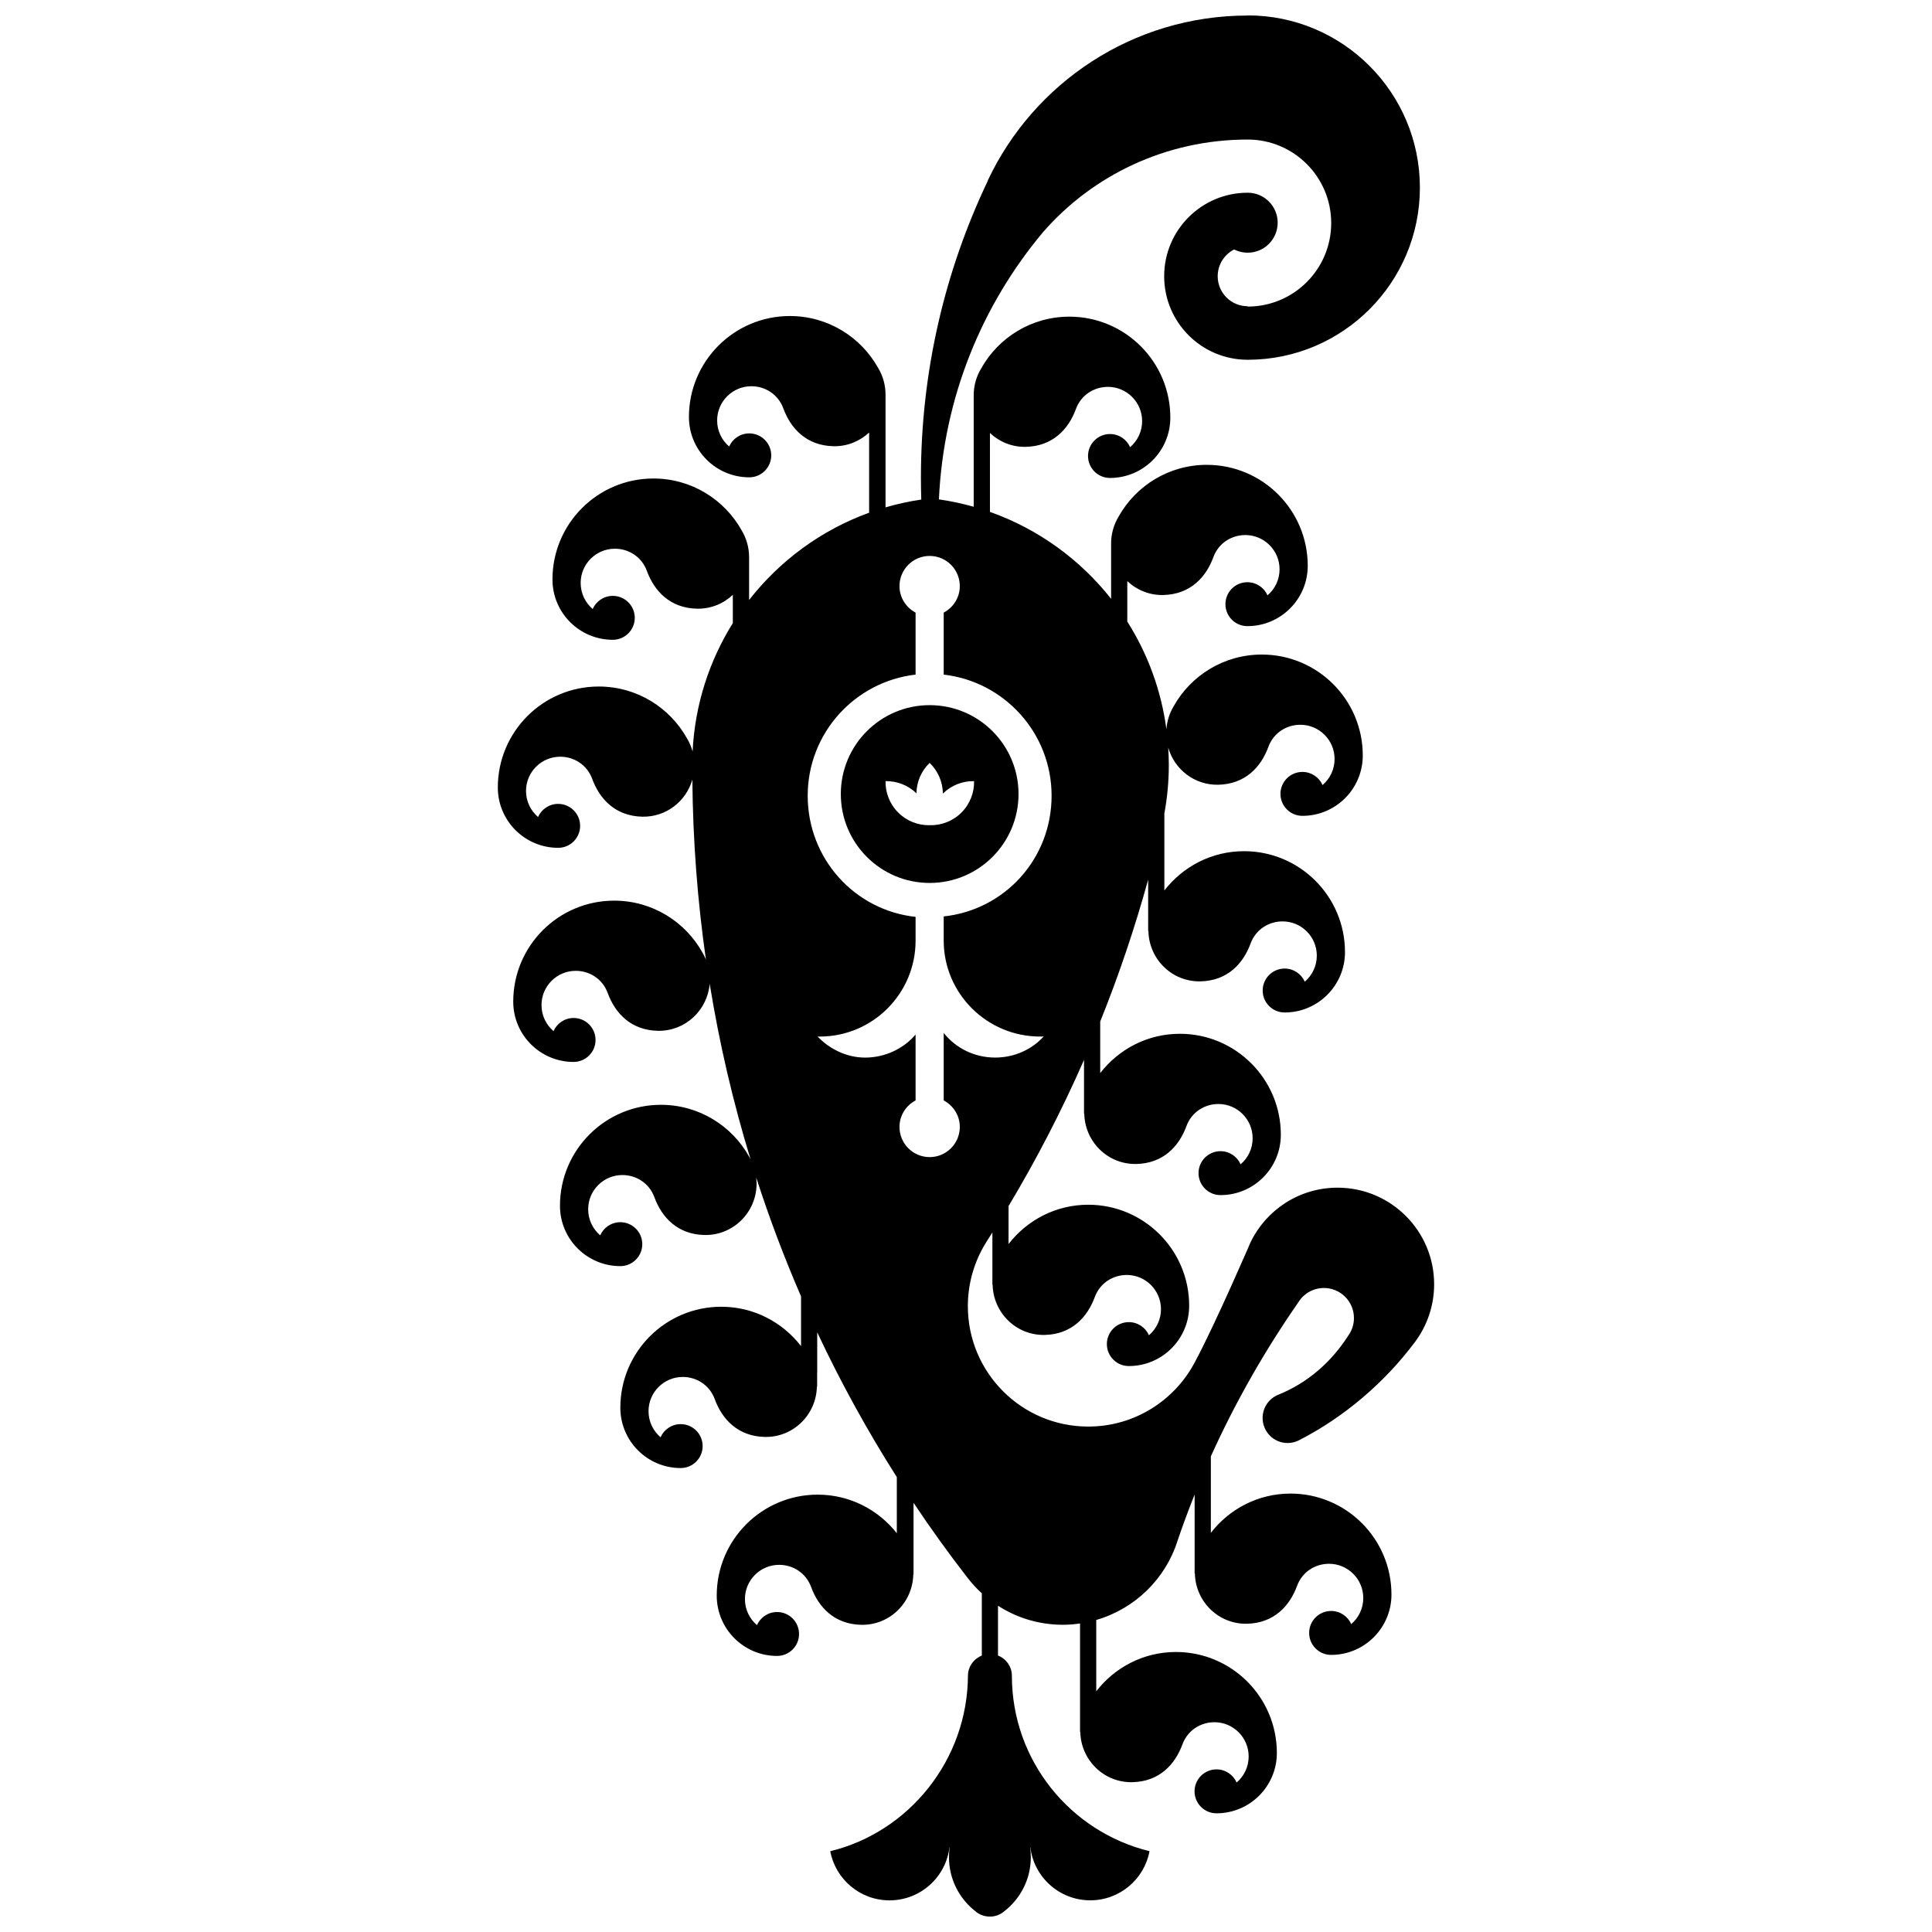 <?xml version="1.0" encoding="UTF-8"?>
<!-- Uploaded to: SVG Repo, www.svgrepo.com, Generator: SVG Repo Mixer Tools -->
<svg width="800px" height="800px" version="1.1" viewBox="144 144 512 512" xmlns="http://www.w3.org/2000/svg">
 <defs>
  <clipPath id="a">
   <path d="m275 148.09h250v503.81h-250z"/>
  </clipPath>
 </defs>
 <path d="m413.92 354.43c0-13.008-10.539-23.559-23.547-23.559-13.008 0-23.547 10.551-23.547 23.559 0 13.012 10.539 23.559 23.547 23.559 13.008 0 23.547-10.547 23.547-23.559zm-15.129 4.906c-2.297 2.297-5.32 3.406-8.328 3.356v-0.102c-0.031 0.031-0.059 0.07-0.098 0.102-3.008 0.051-6.031-1.059-8.332-3.356-2.297-2.297-3.406-5.32-3.356-8.328 2.949-0.051 5.906 1.023 8.184 3.223 0.055-3.164 1.387-6.016 3.5-8.062 2.137 2.062 3.477 4.941 3.508 8.141 2.293-2.258 5.285-3.356 8.273-3.301 0.059 3.008-1.055 6.031-3.352 8.328z"/>
 <g clip-path="url(#a)">
  <path d="m482.78 513.61c-2.449 0.973-4.176 3.367-4.176 6.168 0 3.668 2.973 6.637 6.629 6.637 1.094 0 2.121-0.266 3.027-0.734 11.965-6.125 22.688-15.297 30.676-25.977 3.215-4.281 5.125-9.598 5.125-15.359 0-14.137-11.461-25.598-25.598-25.598-10.133 0-18.883 5.883-23.027 14.418 0 0-9.355 21.715-14.793 31.832-5.344 10.148-15.992 17.059-28.25 17.059-17.617 0-31.902-14.281-31.902-31.902 0-6.137 1.734-11.863 4.731-16.73 0.598-0.934 1.18-1.875 1.773-2.812v13.828l0.055-0.004c0.16 7.465 6.258 13.488 13.766 13.336 7.16-0.141 11.348-4.684 13.301-10.012 1.387-3.777 4.863-5.879 8.48-5.879 5.012 0 9.074 4.062 9.074 9.074 0 2.766-1.234 5.238-3.188 6.906-0.902-2.051-2.949-3.481-5.332-3.481-3.219 0-5.82 2.609-5.82 5.82s2.606 5.82 5.82 5.82c8.832 0 15.992-7.16 15.992-15.992 0-14.781-11.977-26.758-26.754-26.758-8.609 0-16.223 4.102-21.113 10.414v-10.055c7.438-12.414 14.121-25.355 20-38.742v14.246h0.066c0.16 7.465 6.258 13.488 13.766 13.336 7.16-0.141 11.348-4.684 13.301-10.012 1.387-3.785 4.863-5.883 8.48-5.883 5.012 0 9.074 4.066 9.074 9.078 0 2.766-1.234 5.238-3.188 6.906-0.902-2.051-2.949-3.481-5.332-3.481-3.219 0-5.82 2.606-5.82 5.82s2.606 5.82 5.82 5.82c8.832 0 15.992-7.16 15.992-15.992 0-14.777-11.977-26.758-26.754-26.758-8.605 0-16.223 4.098-21.113 10.414v-13.66c4.922-12.219 9.16-24.781 12.707-37.605v13.621h0.066c0.16 7.473 6.258 13.488 13.766 13.336 7.16-0.141 11.348-4.68 13.301-10.012 1.387-3.777 4.863-5.879 8.48-5.879 5.012 0 9.078 4.062 9.078 9.074 0 2.766-1.238 5.246-3.188 6.906-0.902-2.051-2.953-3.481-5.336-3.481-3.215 0-5.82 2.609-5.82 5.82 0 3.219 2.609 5.82 5.82 5.82 8.832 0 15.992-7.16 15.992-15.992 0-14.777-11.977-26.754-26.754-26.754-8.605 0-16.223 4.098-21.113 10.414v-20.402c0.766-4.176 1.18-8.473 1.18-12.871 0-1.547-0.07-3.074-0.16-4.594 1.648 5.762 6.949 9.965 13.234 9.844 7.16-0.141 11.352-4.684 13.305-10.016 1.379-3.777 4.856-5.879 8.473-5.879 5.012 0 9.078 4.066 9.078 9.074 0 2.766-1.238 5.238-3.188 6.906-0.902-2.051-2.953-3.477-5.336-3.481-3.215 0-5.82 2.609-5.82 5.82 0 3.215 2.609 5.82 5.82 5.82 8.836 0 15.996-7.16 15.996-15.992 0-14.777-11.98-26.754-26.758-26.754-10.066 0-18.836 5.562-23.406 13.785l0.004-0.004c-1.066 1.785-1.715 3.836-1.879 6.019-1.379-10.387-4.996-20.062-10.363-28.531v-10.73c2.473 2.336 5.812 3.758 9.496 3.684 7.16-0.141 11.352-4.68 13.305-10.012 1.379-3.777 4.856-5.879 8.473-5.879 5.012 0 9.078 4.066 9.078 9.074 0 2.766-1.238 5.246-3.195 6.906-0.898-2.051-2.949-3.477-5.332-3.481-3.219 0-5.82 2.609-5.82 5.82 0 3.215 2.606 5.82 5.82 5.82 8.832 0 15.992-7.16 15.992-15.992 0-14.773-11.977-26.754-26.754-26.754-10.066 0-18.844 5.562-23.406 13.789l0.004-0.012c-1.238 2.07-1.953 4.488-1.953 7.074v14.652c-8.238-10.434-19.332-18.512-32.109-23.035v-20.906c2.469 2.328 5.801 3.742 9.477 3.668 7.16-0.141 11.348-4.68 13.301-10.012 1.387-3.777 4.863-5.879 8.48-5.879 5.008 0 9.074 4.062 9.074 9.074 0 2.766-1.234 5.238-3.188 6.906-0.898-2.051-2.949-3.481-5.332-3.481-3.219 0-5.82 2.606-5.82 5.82s2.606 5.82 5.82 5.82c8.832 0 15.992-7.16 15.992-15.992 0-14.777-11.977-26.754-26.754-26.754-10.07 0-18.844 5.566-23.406 13.789l0.004-0.012c-1.246 2.07-1.953 4.488-1.953 7.074v29.527c-3.031-0.855-6.141-1.523-9.32-1.969h0.105c1.219-26.895 11.375-51.453 27.574-70.785 13.148-15.105 32.641-24.562 54.246-24.562h0.004c12.223 0 22.133 9.91 22.133 22.133s-9.91 22.133-22.133 22.133v-0.09c-4.394 0-7.949-3.562-7.949-7.949 0-3.098 1.773-5.777 4.352-7.094l0.012 0.004c1.078 0.543 2.293 0.852 3.586 0.852 4.387 0 7.945-3.562 7.945-7.949 0-4.394-3.559-7.949-7.945-7.949-12.227 0-22.133 9.91-22.133 22.137 0 12.227 9.906 22.133 22.133 22.133 25.207 0 45.637-20.434 45.637-45.637-0.012-25.191-20.445-45.625-45.652-45.625l0.004 0.039c-30.43 0-56.688 17.871-68.852 43.684l0.039 0.02c-11.395 23.852-17.773 50.559-17.773 78.75 0 1.941 0.031 3.875 0.09 5.801h0.117c-3.269 0.473-6.473 1.176-9.582 2.082v-29.855c0-2.59-0.715-5.008-1.949-7.074l0.004 0.012c-4.566-8.223-13.336-13.789-23.406-13.789-14.773 0-26.754 11.977-26.754 26.754 0 8.832 7.16 15.992 15.992 15.992 3.215 0 5.82-2.606 5.82-5.82s-2.606-5.82-5.82-5.82c-2.383 0-4.43 1.43-5.332 3.481-1.949-1.668-3.188-4.141-3.184-6.906 0-5.012 4.062-9.074 9.074-9.074 3.617 0 7.09 2.102 8.473 5.879 1.953 5.332 6.141 9.871 13.301 10.016 3.652 0.07 6.961-1.324 9.43-3.629v21.25c-12.676 4.594-23.66 12.699-31.809 23.129v-11.336c0-2.59-0.715-5.008-1.953-7.074l0.004 0.004c-4.566-8.223-13.336-13.789-23.406-13.789-14.777 0-26.754 11.977-26.754 26.754 0 8.832 7.16 15.992 15.992 15.992 3.215 0 5.82-2.606 5.82-5.82 0-3.215-2.606-5.82-5.82-5.82-2.383 0-4.43 1.43-5.332 3.481-1.949-1.664-3.188-4.141-3.188-6.906 0-5.012 4.062-9.074 9.074-9.074 3.617 0 7.09 2.102 8.473 5.879 1.953 5.332 6.141 9.871 13.301 10.016 3.672 0.07 7.008-1.34 9.477-3.672v7.492c-6.219 9.961-10.047 21.566-10.66 34.023-0.332-1.223-0.828-2.379-1.461-3.441l0.004 0.012c-4.566-8.223-13.336-13.789-23.406-13.789-14.777 0-26.754 11.977-26.754 26.754 0 8.832 7.16 15.992 15.992 15.992 3.215 0 5.82-2.606 5.82-5.824 0-3.215-2.606-5.82-5.82-5.82-2.383 0-4.43 1.43-5.332 3.481-1.949-1.668-3.188-4.141-3.188-6.906 0-5.012 4.062-9.074 9.074-9.074 3.617 0 7.09 2.102 8.473 5.879 1.953 5.332 6.141 9.871 13.301 10.012 6.289 0.125 11.582-4.074 13.234-9.828 0.145 16.184 1.359 32.102 3.594 47.691-0.262-0.637-0.555-1.254-0.906-1.832l0.004 0.004c-4.566-8.223-13.336-13.785-23.406-13.785-14.773 0-26.754 11.977-26.754 26.754 0 8.832 7.16 15.992 15.992 15.992 3.215 0 5.82-2.609 5.82-5.82 0.004-3.211-2.59-5.828-5.805-5.828-2.383 0-4.43 1.43-5.332 3.481-1.949-1.668-3.188-4.141-3.184-6.906 0-5.008 4.062-9.074 9.074-9.074 3.617 0 7.09 2.102 8.473 5.879 1.953 5.336 6.141 9.875 13.301 10.016 7.211 0.141 13.121-5.402 13.723-12.461 2.578 15.91 6.219 31.465 10.852 46.578-0.125-0.242-0.23-0.5-0.371-0.73l0.004 0.012c-4.566-8.223-13.336-13.789-23.406-13.789-14.777 0-26.754 11.98-26.754 26.758 0 8.832 7.16 15.992 15.992 15.992 3.215 0 5.82-2.606 5.82-5.82s-2.606-5.82-5.82-5.82c-2.383 0-4.43 1.43-5.332 3.481-1.949-1.668-3.188-4.141-3.188-6.906 0-5.008 4.062-9.074 9.074-9.074 3.617 0 7.09 2.102 8.473 5.879 1.953 5.332 6.141 9.871 13.301 10.012 7.613 0.145 13.785-6.031 13.785-13.645 0-0.551-0.051-1.09-0.109-1.621 3.461 10.75 7.445 21.27 11.891 31.535v13.18c-4.891-6.328-12.52-10.438-21.137-10.438-14.777 0-26.754 11.98-26.754 26.754 0 8.832 7.16 15.996 15.992 15.996 3.215 0 5.82-2.609 5.82-5.82 0-3.219-2.606-5.82-5.82-5.82-2.383 0-4.43 1.43-5.332 3.481-1.949-1.668-3.188-4.141-3.188-6.906 0-5.012 4.062-9.078 9.074-9.078 3.617 0 7.09 2.102 8.473 5.879 1.953 5.336 6.141 9.875 13.301 10.016 7.508 0.145 13.602-5.871 13.77-13.336h0.066v-3.746l0.02 0.012v-10.656c6.231 13.27 13.285 26.082 21.094 38.371v14.871c-4.898-6.203-12.445-10.223-20.969-10.223-14.777 0-26.754 11.977-26.754 26.754 0 8.832 7.16 15.992 15.992 15.992 3.215 0 5.82-2.606 5.82-5.82s-2.606-5.82-5.82-5.82c-2.383 0.004-4.43 1.43-5.332 3.481-1.949-1.668-3.188-4.141-3.188-6.906 0-5.012 4.066-9.078 9.074-9.078 3.617 0 7.09 2.106 8.473 5.883 1.953 5.332 6.141 9.871 13.301 10.012 7.508 0.145 13.602-5.863 13.77-13.336h0.066v-19c4.559 6.82 9.34 13.477 14.367 19.945v-0.004c1.125 1.457 2.371 2.805 3.727 4.047v16.5c-2.141 0.855-3.672 2.918-3.672 5.359v-0.145c-0.086 22.426-15.609 41.551-36.492 46.633 1.391 7.418 7.894 13.023 15.715 13.023 8.203-0.004 14.965-6.176 15.887-14.133l0.039 0.105c-0.117 0.848-0.18 1.707-0.18 2.586 0 5.777 2.699 10.934 6.914 14.254 1.039 0.941 2.434 1.492 3.941 1.492 1.422 0 2.715-0.508 3.727-1.352 4.316-3.32 7.109-8.523 7.109-14.395 0-0.867-0.059-1.719-0.176-2.555l0.055-0.012c0.977 7.891 7.715 14 15.871 14 7.812 0 14.324-5.606 15.707-13.023-20.934-5.106-36.477-23.98-36.477-46.488 0-2.449-1.531-4.508-3.68-5.359v-13.199c4.957 3.195 10.863 5.047 17.199 5.047 1.547 0 3.059-0.133 4.543-0.344v28.723h0.066c0.16 7.473 6.258 13.488 13.766 13.336 7.16-0.141 11.348-4.684 13.301-10.012 1.387-3.777 4.863-5.879 8.48-5.879 5.012 0 9.074 4.062 9.074 9.074 0 2.766-1.234 5.238-3.188 6.906-0.902-2.051-2.949-3.481-5.332-3.481-3.219 0-5.82 2.609-5.82 5.82 0 3.219 2.606 5.82 5.82 5.82 8.832 0 15.992-7.16 15.992-15.992 0-14.777-11.977-26.758-26.754-26.758-8.605 0-16.223 4.102-21.109 10.414v-18.902c10.211-2.949 18.332-10.848 21.531-20.953 1.391-4.152 2.934-8.242 4.543-12.293v20.914h0.066c0.16 7.465 6.262 13.48 13.77 13.332 7.152-0.137 11.34-4.68 13.297-10.004 1.387-3.785 4.863-5.883 8.48-5.883 5.012 0 9.078 4.066 9.078 9.078 0 2.766-1.238 5.238-3.188 6.906-0.902-2.051-2.953-3.481-5.336-3.481-3.215 0-5.82 2.606-5.82 5.82 0 3.215 2.609 5.82 5.82 5.82 8.832 0 15.992-7.164 15.992-15.996 0-14.777-11.977-26.754-26.754-26.754-8.605 0-16.223 4.098-21.109 10.41v-20.273c6.484-14.355 14.293-28.016 23.172-40.805 1.395-2.289 3.914-3.812 6.793-3.812 4.394 0 7.957 3.562 7.957 7.957 0 1.723-0.543 3.316-1.48 4.621-4.453 7-10.77 12.562-18.555 15.703zm-88.688-95.875v17.887c2.523 1.344 4.266 3.969 4.266 7.027 0 4.414-3.57 7.996-7.992 7.996-4.414 0-7.992-3.582-7.992-7.996 0-3.055 1.738-5.684 4.266-7.027v-17.457c-3.168 3.738-8.09 6.109-13.375 6.109-4.914 0-9.441-2.289-12.59-5.578 0.18 0.004 0.363 0.004 0.551 0.004 14.043 0 25.414-11.383 25.414-25.422v-6.293c-16.184-1.762-28.59-15.453-28.59-32.113 0-16.586 12.5-30.242 28.59-32.094v-16.43c-2.523-1.34-4.266-3.969-4.266-7.027 0-4.41 3.578-7.992 7.992-7.992 4.414 0 7.992 3.578 7.992 7.992 0 3.059-1.738 5.688-4.266 7.027v16.43c16.09 1.848 28.59 15.508 28.59 32.094 0 16.68-12.379 30.254-28.59 31.992v6.41c0 14.043 11.492 25.422 25.531 25.422 0.324 0 0.645-0.004 0.961-0.016-3.164 3.473-7.777 5.586-12.848 5.586-5.512 0.008-10.48-2.512-13.645-6.531z"/>
 </g>
</svg>